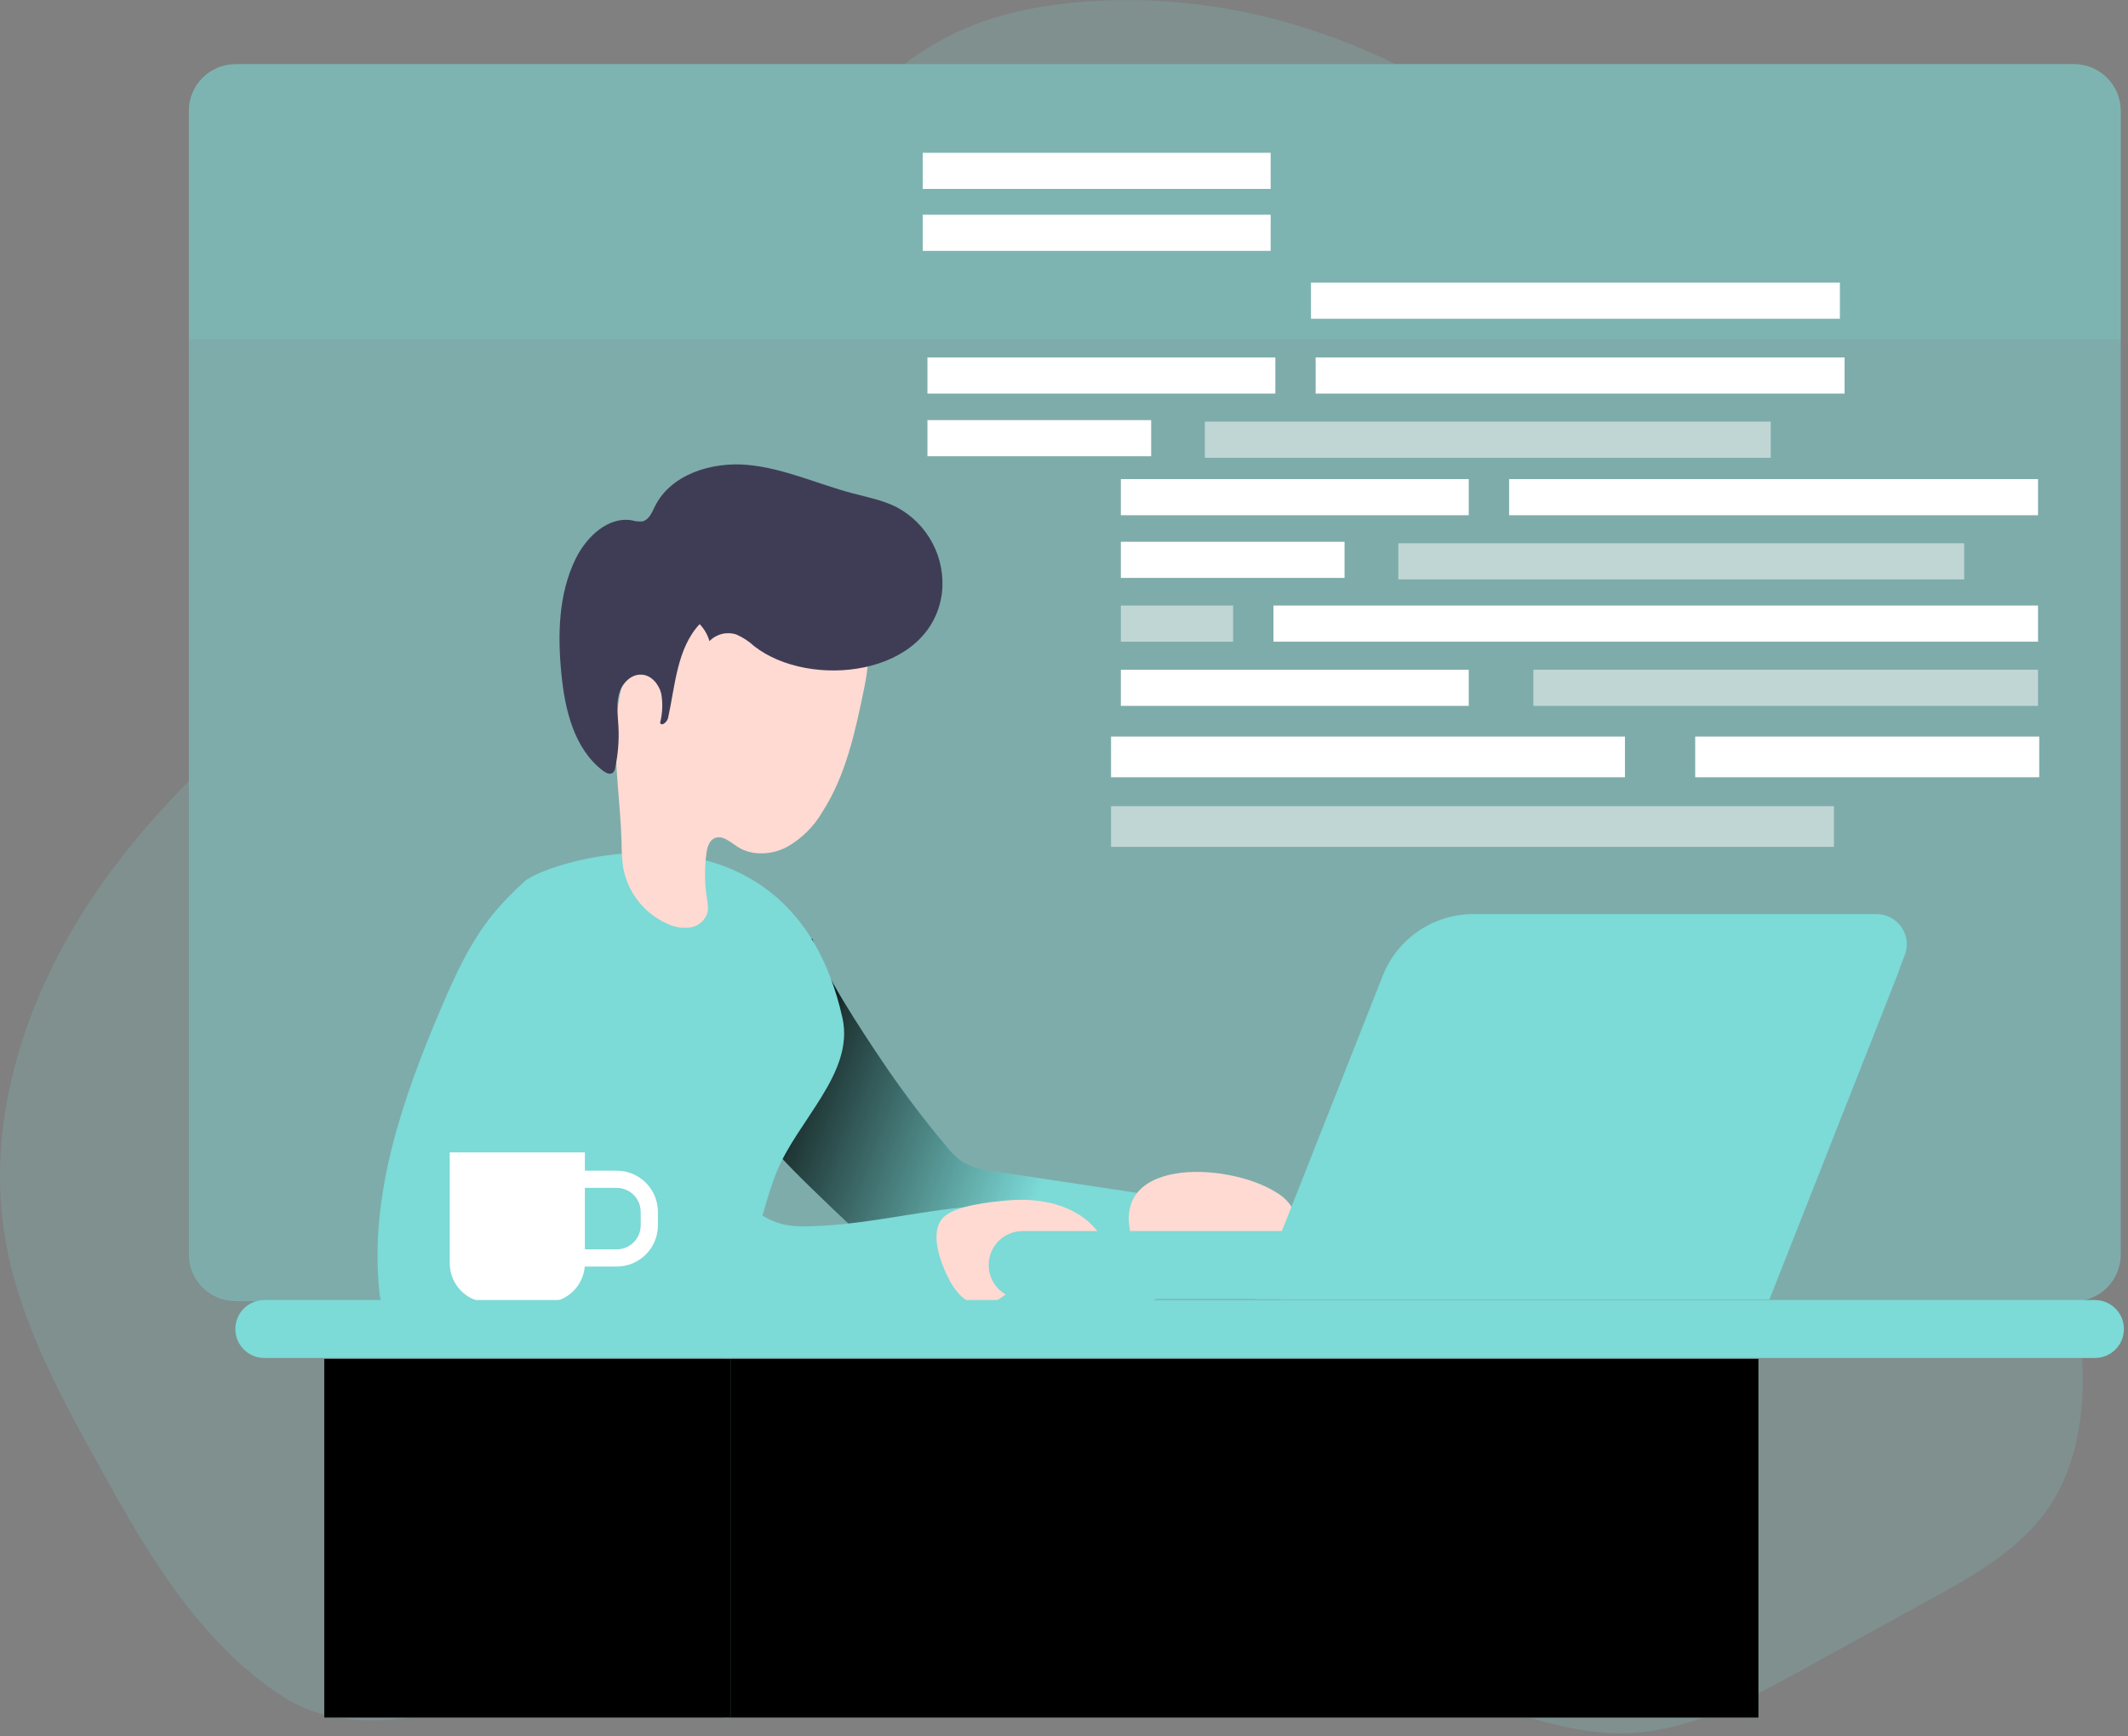 <?xml version="1.0" encoding="UTF-8"?> <svg xmlns="http://www.w3.org/2000/svg" width="408" height="333" viewBox="0 0 408 333" fill="none"><rect x="0" y="0" width="408" height="333" fill="#808080" stroke="none"/> <g clip-path="url(#clip0)"> <path opacity="0.48" d="M397.66 12.31H45.16C40.217 12.31 36.21 16.317 36.21 21.26V240.61C36.21 245.553 40.217 249.56 45.16 249.56H397.66C402.603 249.56 406.61 245.553 406.61 240.61V21.26C406.61 16.317 402.603 12.31 397.66 12.31Z" fill="#7CDAD7"></path> <path opacity="0.18" d="M399.28 266.88C399.01 274.65 397.23 282.56 392.88 289C387.4 297.11 378.5 302.13 369.88 306.85L345.44 320.3C334.73 326.2 323.44 332.24 311.23 332.41C302.59 332.54 294.23 329.69 285.92 327.3C247.11 316.1 206.23 314.53 166.11 317.36C145.56 318.81 125.11 321.36 104.75 324.43C88.46 326.85 68.91 334.9 54.22 325.37C38.22 314.97 28.4 298.13 19.36 281.78C11.49 267.59 3.51 253.05 0.91 237.04C-3.09 212.3 6.49 186.89 21.48 166.79C25.988 160.787 30.91 155.107 36.21 149.79V240.62C36.21 242.998 37.151 245.28 38.828 246.966C40.505 248.653 42.781 249.607 45.16 249.62H397.65C398.904 255.284 399.452 261.081 399.28 266.88V266.88Z" fill="#7CDAD7"></path> <path opacity="0.18" d="M267.58 12.32H173.33C176.877 9.623 180.731 7.354 184.81 5.56C192.26 2.31 200.38 0.86 208.48 0.28C228.86 -1.19 249.3 3.31 267.58 12.32Z" fill="#7CDAD7"></path> <path d="M181.34 219.7C182.258 220.917 183.361 221.984 184.61 222.86C186.465 223.861 188.508 224.467 190.61 224.64L222.53 229.45C222.847 229.472 223.154 229.575 223.42 229.75C223.597 229.942 223.73 230.17 223.812 230.419C223.893 230.667 223.919 230.93 223.89 231.19C224.038 237.166 223.231 243.128 221.5 248.85C221.409 249.318 221.183 249.749 220.85 250.09C220.419 250.382 219.91 250.535 219.39 250.53C208.65 251.44 197.86 251.15 187.09 250.86C185.279 250.886 183.472 250.687 181.71 250.27C178.71 249.43 176.26 247.38 174 245.27C169.15 240.76 149.52 222.63 148.33 220.17C146.751 216.646 145.48 212.992 144.53 209.25C143.53 205.65 150.84 205.2 150.69 201.46C150.584 198.874 150.895 196.288 151.61 193.8C152.142 191.581 153.245 189.54 154.81 187.88C155.91 186.88 154.21 180.1 155.73 180.02C157.49 186.02 165.45 198.02 168.91 203.16C172.755 208.891 176.904 214.412 181.34 219.7V219.7Z" fill="#7CDAD7"></path> <path d="M181.34 219.7C182.258 220.917 183.361 221.984 184.61 222.86C186.465 223.861 188.508 224.467 190.61 224.64L222.53 229.45C222.847 229.472 223.154 229.575 223.42 229.75C223.597 229.942 223.73 230.17 223.812 230.419C223.893 230.667 223.919 230.93 223.89 231.19C224.038 237.166 223.231 243.128 221.5 248.85C221.409 249.318 221.183 249.749 220.85 250.09C220.419 250.382 219.91 250.535 219.39 250.53C208.65 251.44 197.86 251.15 187.09 250.86C185.279 250.886 183.472 250.687 181.71 250.27C178.71 249.43 176.26 247.38 174 245.27C169.15 240.76 149.52 222.63 148.33 220.17C146.751 216.646 145.48 212.992 144.53 209.25C143.53 205.65 150.84 205.2 150.69 201.46C150.584 198.874 150.895 196.288 151.61 193.8C152.142 191.581 153.245 189.54 154.81 187.88C155.91 186.88 154.21 180.1 155.73 180.02C157.49 186.02 165.45 198.02 168.91 203.16C172.755 208.891 176.904 214.412 181.34 219.7V219.7Z" fill="url(#paint0_linear)"></path> <path d="M100.57 169.04C98.42 170.956 96.415 173.029 94.57 175.24C90.15 180.67 87.21 187.13 84.47 193.57C77.18 210.71 70.83 229.04 72.72 247.57C72.756 248.685 73.057 249.775 73.6 250.75C74.461 251.853 75.67 252.632 77.03 252.96C80.54 254.08 84.29 254.13 88.03 254.16C102.44 254.29 116.87 254.42 131.27 253.72C133.5 253.61 135.86 253.44 137.71 252.18C139.061 251.146 140.139 249.796 140.85 248.25C144.72 240.97 145.85 232.55 148.85 224.89C152.85 214.89 163.85 205.8 161.53 195.26C151.61 150.51 105.11 164.91 100.57 169.04Z" fill="#7CDAD7"></path> <path d="M100.57 169.04C98.42 170.956 96.415 173.029 94.57 175.24C90.15 180.67 87.21 187.13 84.47 193.57C77.18 210.71 70.83 229.04 72.72 247.57C72.756 248.685 73.057 249.775 73.6 250.75C74.461 251.853 75.67 252.632 77.03 252.96C80.54 254.08 84.29 254.13 88.03 254.16C102.44 254.29 116.87 254.42 131.27 253.72C133.5 253.61 135.86 253.44 137.71 252.18C139.061 251.146 140.139 249.796 140.85 248.25C144.72 240.97 145.85 232.55 148.85 224.89C152.85 214.89 163.85 205.8 161.53 195.26C151.61 150.51 105.11 164.91 100.57 169.04Z" fill="url(#paint1_linear)"></path> <path d="M165.69 131.97C164 140.18 162.23 148.61 157.69 155.68C156.034 158.535 153.64 160.891 150.76 162.5C147.83 163.97 144.11 164.17 141.37 162.37C140 161.48 138.5 160.08 137.01 160.74C135.93 161.23 135.58 162.57 135.43 163.74C135.054 166.614 135.095 169.527 135.55 172.39C135.735 173.196 135.782 174.028 135.69 174.85C135.496 175.611 135.086 176.299 134.509 176.831C133.932 177.364 133.213 177.718 132.44 177.85C130.893 178.076 129.313 177.828 127.91 177.14C125.726 176.163 123.815 174.666 122.343 172.78C120.872 170.894 119.885 168.676 119.47 166.32C119.26 164.729 119.16 163.125 119.17 161.52C118.98 154.4 117.85 147.31 118.08 140.2C118.31 133.09 120.08 125.69 124.91 120.44C127.699 117.581 131.013 115.286 134.67 113.68C140.12 111.08 146.2 109.25 152.16 110.2C154.531 110.575 156.794 111.459 158.791 112.791C160.788 114.124 162.473 115.874 163.73 117.92C166.85 122.71 166.86 126.28 165.69 131.97Z" fill="#FFDAD2"></path> <path d="M180.58 113.88C180.986 110.543 180.367 107.161 178.803 104.185C177.24 101.209 174.808 98.78 171.83 97.22C169.18 95.9 166.23 95.34 163.37 94.58C156.67 92.78 150.24 89.8 143.37 89.16C136.5 88.52 128.6 90.93 125.54 97.16C124.98 98.3 124.43 99.68 123.2 99.98C122.528 100.052 121.848 99.991 121.2 99.8C116.61 98.99 112.48 102.91 110.41 107.08C107.07 113.83 106.9 121.7 107.63 129.19C108.3 136.12 110.07 143.61 115.63 147.83C116.18 148.25 116.99 148.63 117.52 148.18C117.763 147.926 117.914 147.599 117.95 147.25C118.509 144.622 118.718 141.932 118.57 139.25C118.46 137.25 118.14 135.13 118.66 133.16C119.18 131.19 120.85 129.32 122.89 129.38C124.78 129.38 126.3 131.14 126.77 132.98C127.105 134.853 127.033 136.777 126.56 138.62C126.86 139.37 127.91 138.47 128.09 137.69C129.47 131.41 129.78 124.38 134.14 119.69C135.027 120.608 135.673 121.731 136.02 122.96C136.672 122.285 137.501 121.807 138.411 121.58C139.322 121.354 140.278 121.389 141.17 121.68C142.435 122.231 143.599 122.991 144.61 123.93C155.23 132.22 178.35 129.76 180.58 113.88Z" fill="#3F3D56"></path> <path d="M103.63 179.28C100.27 181.72 98.63 186.01 98.53 190.15C98.43 194.29 102.81 220.56 106.94 228.02C110.14 233.82 116.81 248.96 126.94 253.14C129.94 254.38 174.29 253.86 194.87 251.63C194.74 246.76 194.5 241.89 194.18 237.02C194.21 236.378 194.016 235.745 193.63 235.23C193.11 234.69 192.37 231.16 191.63 231.16C179.63 231.21 167.53 234.88 155.53 235.16C153.787 235.272 152.037 235.168 150.32 234.85C148.914 234.499 147.567 233.947 146.32 233.21C137.06 227.97 131.94 217.68 128.32 207.67C125.55 199.95 123.32 191.96 119.32 184.75C117.9 182.18 116.63 179.68 113.83 178.55C110.54 177.22 106.68 177.07 103.63 179.28Z" fill="#7CDAD7"></path> <path d="M103.63 179.28C100.27 181.72 98.63 186.01 98.53 190.15C98.43 194.29 102.81 220.56 106.94 228.02C110.14 233.82 116.81 248.96 126.94 253.14C129.94 254.38 174.29 253.86 194.87 251.63C194.74 246.76 194.5 241.89 194.18 237.02C194.21 236.378 194.016 235.745 193.63 235.23C193.11 234.69 192.37 231.16 191.63 231.16C179.63 231.21 167.53 234.88 155.53 235.16C153.787 235.272 152.037 235.168 150.32 234.85C148.914 234.499 147.567 233.947 146.32 233.21C137.06 227.97 131.94 217.68 128.32 207.67C125.55 199.95 123.32 191.96 119.32 184.75C117.9 182.18 116.63 179.68 113.83 178.55C110.54 177.22 106.68 177.07 103.63 179.28Z" fill="url(#paint2_linear)"></path> <path d="M193.11 230.22C199.34 229.63 206.26 231.02 210.21 235.87C210.626 236.312 210.898 236.87 210.99 237.47C210.986 238.01 210.818 238.537 210.51 238.98C208.18 242.85 203.12 243.77 198.87 245.3C196.659 246.092 194.548 247.139 192.58 248.42C191.472 249.299 190.191 249.933 188.82 250.28C185.82 250.73 183.33 248.05 181.97 245.37C180.41 242.37 177.97 236.21 180.97 233.37C183.42 231.12 190.03 230.5 193.11 230.22Z" fill="#FFDAD2"></path> <path d="M244.7 228.68C245.809 229.311 246.762 230.182 247.49 231.23C247.845 231.76 248.056 232.374 248.102 233.01C248.147 233.647 248.026 234.285 247.75 234.86C247.278 235.569 246.635 236.147 245.88 236.54C240.35 239.83 233.57 240.42 227.97 243.54C226.821 244.375 225.504 244.948 224.11 245.22C223.291 245.238 222.479 245.067 221.736 244.72C220.994 244.373 220.342 243.86 219.83 243.22C218.81 241.947 218.028 240.5 217.52 238.95C210.97 221.75 235.28 222.68 244.7 228.68Z" fill="#FFDAD2"></path> <path d="M86.231 221H112.14V242.28C112.14 244.269 111.35 246.177 109.944 247.583C108.537 248.99 106.63 249.78 104.64 249.78H93.731C91.741 249.78 89.834 248.99 88.427 247.583C87.021 246.177 86.231 244.269 86.231 242.28V221Z" fill="white"></path> <path d="M110.39 226.16H118.24C119.897 226.16 121.487 226.818 122.659 227.991C123.831 229.163 124.49 230.752 124.49 232.41V235C124.49 236.658 123.831 238.247 122.659 239.419C121.487 240.592 119.897 241.25 118.24 241.25H110.39V226.16Z" stroke="white" stroke-width="3.3" stroke-miterlimit="10"></path> <path d="M401.66 249.32H50.68C47.609 249.32 45.12 251.807 45.12 254.875C45.12 257.943 47.609 260.43 50.68 260.43H401.66C404.731 260.43 407.22 257.943 407.22 254.875C407.22 251.807 404.731 249.32 401.66 249.32Z" fill="#7CDAD7"></path> <path d="M337.14 260.6H138.75V329.41H337.14V260.6Z" fill="#7CDAD7"></path> <path d="M140.1 260.6H62.17V329.41H140.1V260.6Z" fill="#7CDAD7"></path> <path d="M337.15 260.6H140.06V329.41H337.15V260.6Z" fill="url(#paint3_linear)"></path> <path d="M140.1 260.6H62.17V329.41H140.1V260.6Z" fill="url(#paint4_linear)"></path> <path opacity="0.18" d="M406.6 21.27V65.07H36.21V21.27C36.21 18.892 37.151 16.61 38.828 14.924C40.505 13.237 42.782 12.283 45.16 12.27H397.65C400.028 12.283 402.305 13.237 403.982 14.924C405.659 16.61 406.6 18.892 406.6 21.27Z" fill="#7CDAD7"></path> <path d="M196.08 249.13L324.52 249.13C328.121 249.13 331.04 246.211 331.04 242.61C331.04 239.009 328.121 236.09 324.52 236.09L196.08 236.09C192.479 236.09 189.56 239.009 189.56 242.61C189.56 246.211 192.479 249.13 196.08 249.13Z" fill="#7CDAD7"></path> <path d="M196.08 249.13L324.52 249.13C328.121 249.13 331.04 246.211 331.04 242.61C331.04 239.009 328.121 236.09 324.52 236.09L196.08 236.09C192.479 236.09 189.56 239.009 189.56 242.61C189.56 246.211 192.479 249.13 196.08 249.13Z" fill="url(#paint5_linear)"></path> <path d="M240.62 249.15H339.19L365.19 183.22C365.535 182.341 365.661 181.392 365.555 180.454C365.45 179.515 365.117 178.617 364.586 177.837C364.055 177.056 363.342 176.417 362.508 175.975C361.674 175.533 360.744 175.301 359.8 175.3H282.45C278.708 175.307 275.055 176.437 271.963 178.545C268.872 180.652 266.484 183.64 265.11 187.12L240.62 249.15Z" fill="#7CDAD7"></path> <path d="M245.63 249.22H339.25L363.94 186.59C364.269 185.756 364.39 184.853 364.291 183.962C364.191 183.07 363.875 182.216 363.371 181.475C362.866 180.733 362.187 180.126 361.394 179.707C360.601 179.288 359.717 179.069 358.82 179.07H285.36C281.801 179.068 278.324 180.138 275.382 182.139C272.439 184.14 270.167 186.98 268.86 190.29L245.63 249.22Z" fill="#7CDAD7"></path> <path d="M245.63 249.22H339.25L363.94 186.59C364.269 185.756 364.39 184.853 364.291 183.962C364.191 183.07 363.875 182.216 363.371 181.475C362.866 180.733 362.187 180.126 361.394 179.707C360.601 179.288 359.717 179.069 358.82 179.07H285.36C281.801 179.068 278.324 180.138 275.382 182.139C272.439 184.14 270.167 186.98 268.86 190.29L245.63 249.22Z" fill="url(#paint6_linear)"></path> <path opacity="0.51" d="M351.62 154.61H213.02V162.41H351.62V154.61Z" fill="white"></path> <path d="M311.55 141.26H213.02V149.06H311.55V141.26Z" fill="white"></path> <path d="M390.98 141.26H325.02V149.06H390.98V141.26Z" fill="white"></path> <path d="M390.75 91.88H289.34V98.81H390.75V91.88Z" fill="white"></path> <path opacity="0.51" d="M376.59 104.19H268.1V111.12H376.59V104.19Z" fill="white"></path> <path d="M281.6 91.88H214.9V98.81H281.6V91.88Z" fill="white"></path> <path d="M390.75 116.13H244.16V123.06H390.75V116.13Z" fill="white"></path> <path opacity="0.51" d="M236.42 116.13H214.9V123.06H236.42V116.13Z" fill="white"></path> <path opacity="0.51" d="M390.75 128.44H293.99V135.37H390.75V128.44Z" fill="white"></path> <path d="M281.6 128.44H214.9V135.37H281.6V128.44Z" fill="white"></path> <path d="M257.79 103.9H214.9V110.83H257.79V103.9Z" fill="white"></path> <path d="M353.66 68.55H252.25V75.48H353.66V68.55Z" fill="white"></path> <path opacity="0.51" d="M339.5 80.86H231.01V87.79H339.5V80.86Z" fill="white"></path> <path d="M244.52 68.55H177.82V75.48H244.52V68.55Z" fill="white"></path> <path d="M352.76 54.2H251.35V61.13H352.76V54.2Z" fill="white"></path> <path d="M243.62 41.18H176.92V48.11H243.62V41.18Z" fill="white"></path> <path d="M243.62 29.3H176.92V36.23H243.62V29.3Z" fill="white"></path> <path d="M220.71 80.57H177.82V87.5H220.71V80.57Z" fill="white"></path> </g> <defs> <linearGradient id="paint0_linear" x1="149.55" y1="207.85" x2="199.8" y2="227" gradientUnits="userSpaceOnUse"> <stop offset="0.01"></stop> <stop offset="0.12" stop-opacity="0.75"></stop> <stop offset="1" stop-opacity="0"></stop> </linearGradient> <linearGradient id="paint1_linear" x1="11606.2" y1="25210.1" x2="10204.1" y2="16872.1" gradientUnits="userSpaceOnUse"> <stop offset="0.01"></stop> <stop offset="0.12" stop-opacity="0.75"></stop> <stop offset="1" stop-opacity="0"></stop> </linearGradient> <linearGradient id="paint2_linear" x1="13043" y1="20828.3" x2="14657.3" y2="16236.4" gradientUnits="userSpaceOnUse"> <stop offset="0.01"></stop> <stop offset="0.12" stop-opacity="0.75"></stop> <stop offset="1" stop-opacity="0"></stop> </linearGradient> <linearGradient id="paint3_linear" x1="51970.8" y1="14924" x2="50856.7" y2="25645.5" gradientUnits="userSpaceOnUse"> <stop offset="0.01"></stop> <stop offset="0.12" stop-opacity="0.75"></stop> <stop offset="1" stop-opacity="0"></stop> </linearGradient> <linearGradient id="paint4_linear" x1="6710.38" y1="15396" x2="9269.18" y2="29139" gradientUnits="userSpaceOnUse"> <stop offset="0.01"></stop> <stop offset="0.12" stop-opacity="0.75"></stop> <stop offset="1" stop-opacity="0"></stop> </linearGradient> <linearGradient id="paint5_linear" x1="37670.5" y1="3731.59" x2="37671.2" y2="3376.48" gradientUnits="userSpaceOnUse"> <stop offset="0.01"></stop> <stop offset="0.12" stop-opacity="0.75"></stop> <stop offset="1" stop-opacity="0"></stop> </linearGradient> <linearGradient id="paint6_linear" x1="36766.7" y1="20162.7" x2="36934.4" y2="12979.8" gradientUnits="userSpaceOnUse"> <stop offset="0.01"></stop> <stop offset="0.12" stop-opacity="0.75"></stop> <stop offset="1" stop-opacity="0"></stop> </linearGradient> <clipPath id="clip0"> <rect width="407.22" height="332.41" fill="white"></rect> </clipPath> </defs> </svg> 